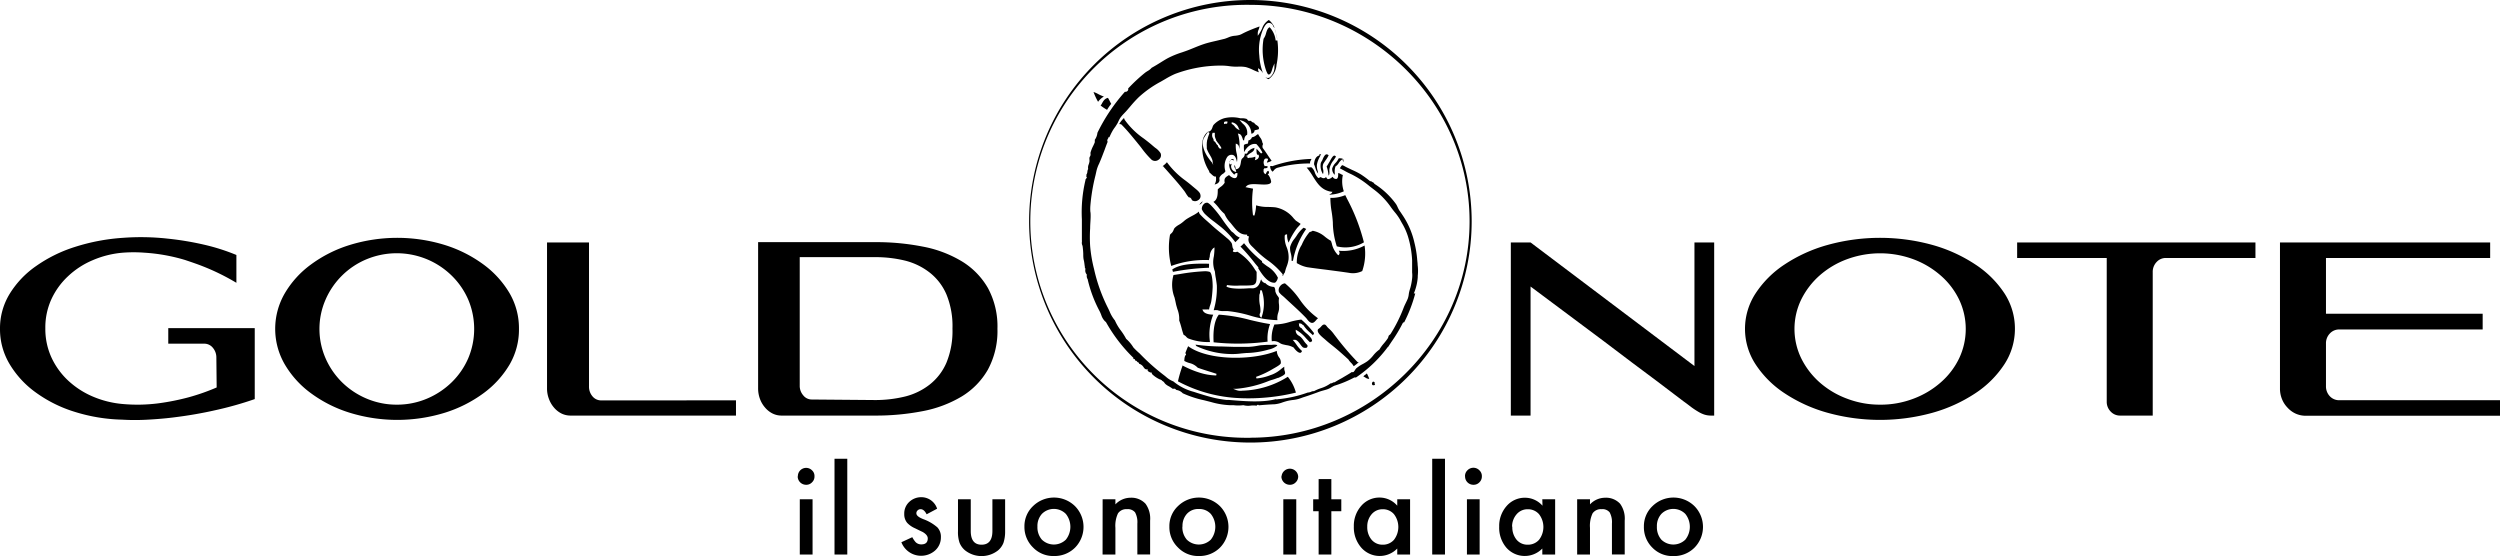 <svg id="Layer_1" data-name="Layer 1" xmlns="http://www.w3.org/2000/svg" xmlns:xlink="http://www.w3.org/1999/xlink" viewBox="0 0 416.89 92.73">
  <defs>
    <clipPath id="clip-path" transform="translate(0 -0.06)">
      <rect width="417" height="92.79" style="fill: none"/>
    </clipPath>
  </defs>
  <g style="isolation: isolate">
    <g style="clip-path: url(#clip-path)">
      <path d="M36.08,59.71a2.48,2.48,0,0,0-.59-1.66,1.83,1.83,0,0,0-1.43-.68h-6V54.78H42.48V66.61a57.55,57.55,0,0,1-6.65,1.87c-1,.23-2.11.45-3.31.66s-2.45.39-3.76.55-2.67.27-4.08.35-2.84.09-4.3,0a28.63,28.63,0,0,1-7.94-1.31A22.11,22.11,0,0,1,6,65.53,15.83,15.83,0,0,1,1.6,60.77,11.31,11.31,0,0,1,0,54.9a11,11,0,0,1,1.6-5.82A15.56,15.56,0,0,1,6,44.44a23.62,23.62,0,0,1,6.48-3.2,33.54,33.54,0,0,1,8-1.52,40.61,40.61,0,0,1,7.54.14,49.77,49.77,0,0,1,6,1,34,34,0,0,1,5.4,1.72v4.64a37.77,37.77,0,0,0-5.74-2.81c-.87-.34-1.82-.66-2.83-1a29.83,29.83,0,0,0-6.74-1.21,23.45,23.45,0,0,0-3.65,0,16,16,0,0,0-5,1.25,13.75,13.75,0,0,0-4.11,2.67,12.27,12.27,0,0,0-2.79,3.86,11.31,11.31,0,0,0-1,4.81,11.44,11.44,0,0,0,1,4.84,12.36,12.36,0,0,0,2.79,3.88,14.15,14.15,0,0,0,4.11,2.67,16.22,16.22,0,0,0,5,1.25,27.25,27.25,0,0,0,6-.12,39.39,39.39,0,0,0,5-1,35.45,35.45,0,0,0,4.67-1.64Z" transform="translate(0 -0.06)"/>
      <path d="M66.19,67.54a12.83,12.83,0,0,0,5-1,13.24,13.24,0,0,0,4.11-2.71,12.56,12.56,0,0,0,2.77-4,12.58,12.58,0,0,0,0-9.83,12.63,12.63,0,0,0-2.77-4,13.07,13.07,0,0,0-4.11-2.71,13.15,13.15,0,0,0-10.06,0A12.82,12.82,0,0,0,54.3,50a12.24,12.24,0,0,0,0,9.83,12.86,12.86,0,0,0,2.76,4,13.08,13.08,0,0,0,4.1,2.71A12.79,12.79,0,0,0,66.19,67.54ZM86.54,54.9A11.59,11.59,0,0,1,85,60.81a16.07,16.07,0,0,1-4.37,4.82,21.84,21.84,0,0,1-6.47,3.26,26.92,26.92,0,0,1-15.83,0,21.66,21.66,0,0,1-6.48-3.26,15.94,15.94,0,0,1-4.37-4.82,11.78,11.78,0,0,1,0-11.82,15.94,15.94,0,0,1,4.37-4.82,21.66,21.66,0,0,1,6.48-3.26,26.92,26.92,0,0,1,15.83,0,21.84,21.84,0,0,1,6.47,3.26A16.07,16.07,0,0,1,85,49,11.59,11.59,0,0,1,86.54,54.9Z" transform="translate(0 -0.06)"/>
      <path d="M122.73,66.82v2.54H95.11A3.42,3.42,0,0,1,93.6,69a4,4,0,0,1-1.24-1,4.64,4.64,0,0,1-.83-1.44,4.81,4.81,0,0,1-.31-1.75V40.49h7v24a2.47,2.47,0,0,0,.58,1.66,1.85,1.85,0,0,0,1.43.68Z" transform="translate(0 -0.06)"/>
      <path d="M145.93,66.77a20.85,20.85,0,0,0,5-.59,10.94,10.94,0,0,0,4.11-2,9.3,9.3,0,0,0,2.79-3.65,13.93,13.93,0,0,0,1-5.68,13.9,13.9,0,0,0-1-5.68,9.23,9.23,0,0,0-2.79-3.65,11,11,0,0,0-4.11-2,20.86,20.86,0,0,0-5-.58H133.36v21.4a2.39,2.39,0,0,0,.59,1.65,1.79,1.79,0,0,0,1.42.69Zm0-26.33a40,40,0,0,1,7.94.74,19.65,19.65,0,0,1,6.49,2.44,12.5,12.5,0,0,1,4.37,4.45,13.4,13.4,0,0,1,1.6,6.81,13.53,13.53,0,0,1-1.6,6.83,12.47,12.47,0,0,1-4.37,4.47,19.87,19.87,0,0,1-6.49,2.44,40.8,40.8,0,0,1-7.94.74H130.31A3.38,3.38,0,0,1,128.8,69a4,4,0,0,1-1.24-1,4.58,4.58,0,0,1-.84-1.44,5.08,5.08,0,0,1-.3-1.76V40.44Z" transform="translate(0 -0.06)"/>
      <path d="M285.85,40.49V69.36h-.48a3.7,3.7,0,0,1-1.14-.16,5,5,0,0,1-1-.46A13.08,13.08,0,0,1,282.1,68c-.4-.3-.84-.65-1.34-1l-1.49-1.13-3.06-2.32-4.11-3.07L267.5,57l-12.27-9.16V69.36h-3.29V40.49h3.29L282.56,61.1V40.49Z" transform="translate(0 -0.06)"/>
      <path d="M313.52,67.54a15.3,15.3,0,0,0,5.57-1,14.65,14.65,0,0,0,4.54-2.71,12.5,12.5,0,0,0,3.06-4,11.41,11.41,0,0,0,0-9.82,12.5,12.5,0,0,0-3.06-4,14.65,14.65,0,0,0-4.54-2.71,16,16,0,0,0-11.13,0A14.49,14.49,0,0,0,303.43,46a13.09,13.09,0,0,0-3.06,4,11.23,11.23,0,0,0,0,9.82,13.09,13.09,0,0,0,3.06,4A14.49,14.49,0,0,0,308,66.54,15.28,15.28,0,0,0,313.52,67.54ZM336,54.9a10.78,10.78,0,0,1-1.76,5.91,16.79,16.79,0,0,1-4.83,4.82,25.26,25.26,0,0,1-7.15,3.26,32.8,32.8,0,0,1-17.51,0,25.13,25.13,0,0,1-7.17-3.26,16.79,16.79,0,0,1-4.83-4.82,10.8,10.8,0,0,1,0-11.82,16.79,16.79,0,0,1,4.83-4.82,25.13,25.13,0,0,1,7.17-3.26,32.8,32.8,0,0,1,17.51,0,25.26,25.26,0,0,1,7.15,3.26A16.79,16.79,0,0,1,334.27,49,10.78,10.78,0,0,1,336,54.9Z" transform="translate(0 -0.06)"/>
      <path d="M376.11,40.49v2.59H361.22a2.06,2.06,0,0,0-1.6.68,2.36,2.36,0,0,0-.64,1.66V69.36h-5.45a2.1,2.1,0,0,1-1.57-.68,2.3,2.3,0,0,1-.65-1.66V43.08H336.37V40.49Z" transform="translate(0 -0.06)"/>
      <path d="M390.1,55a2.1,2.1,0,0,0-1.6.69,2.34,2.34,0,0,0-.63,1.66v7.11a2.37,2.37,0,0,0,.63,1.66,2.12,2.12,0,0,0,1.6.68h26.79v2.59H384.5a4.1,4.1,0,0,1-1.67-.35,4.15,4.15,0,0,1-1.37-1,4.35,4.35,0,0,1-.93-1.44,4.62,4.62,0,0,1-.33-1.75V40.49h35.05v2.59H387.87v9.3H414V55Z" transform="translate(0 -0.06)"/>
      <path d="M135.5,83.32v9.21h-2.13V83.32Zm-2.45-3.83a1.38,1.38,0,0,1,2.36-1,1.27,1.27,0,0,1,.41,1,1.31,1.31,0,0,1-.41,1,1.29,1.29,0,0,1-1,.41,1.4,1.4,0,0,1-1.39-1.4Z" transform="translate(0 -0.06)"/>
      <rect x="139.16" y="76.5" width="2.13" height="15.97"/>
      <path d="M156.27,84.89l-1.75.93c-.28-.56-.62-.85-1-.85a.69.69,0,0,0-.5.2.64.64,0,0,0-.21.49q0,.54,1.23,1a7.45,7.45,0,0,1,2.27,1.34,2.28,2.28,0,0,1,.59,1.66,2.91,2.91,0,0,1-1,2.23,3.53,3.53,0,0,1-5.59-1.41l1.82-.84a4,4,0,0,0,.57.84,1.32,1.32,0,0,0,.93.36c.72,0,1.08-.33,1.08-1,0-.38-.28-.73-.83-1.06l-.65-.31-.65-.32a3.92,3.92,0,0,1-1.3-.9,2.21,2.21,0,0,1-.49-1.49,2.61,2.61,0,0,1,.83-2,2.9,2.9,0,0,1,2-.79A2.77,2.77,0,0,1,156.27,84.89Z" transform="translate(0 -0.06)"/>
      <path d="M161.88,83.32V88.6c0,1.53.6,2.29,1.8,2.29s1.81-.76,1.81-2.29V83.32h2.12v5.33a6,6,0,0,1-.27,1.91,3.15,3.15,0,0,1-.92,1.29,4.45,4.45,0,0,1-5.47,0,3.2,3.2,0,0,1-.94-1.29,5.46,5.46,0,0,1-.26-1.91V83.32Z" transform="translate(0 -0.06)"/>
      <path d="M170.83,87.86a4.61,4.61,0,0,1,1.43-3.4,5,5,0,0,1,7,0,4.93,4.93,0,0,1,0,6.93,4.84,4.84,0,0,1-3.52,1.39,4.66,4.66,0,0,1-3.47-1.42A4.76,4.76,0,0,1,170.83,87.86Zm2.17,0a3.14,3.14,0,0,0,.74,2.19,2.87,2.87,0,0,0,4,0,3.44,3.44,0,0,0,0-4.29,2.81,2.81,0,0,0-4,0A3,3,0,0,0,173,87.89Z" transform="translate(0 -0.06)"/>
      <path d="M183.87,83.32H186v.85a3.47,3.47,0,0,1,2.51-1.11,3.2,3.2,0,0,1,2.51,1,4.2,4.2,0,0,1,.77,2.81v5.65h-2.13V87.38a3.41,3.41,0,0,0-.38-1.88,1.55,1.55,0,0,0-1.35-.53,1.66,1.66,0,0,0-1.5.7,4.84,4.84,0,0,0-.43,2.41v4.45h-2.14Z" transform="translate(0 -0.06)"/>
      <path d="M195,87.86a4.57,4.57,0,0,1,1.43-3.4,5,5,0,0,1,7,0,4.93,4.93,0,0,1,0,6.93,4.84,4.84,0,0,1-3.52,1.39,4.66,4.66,0,0,1-3.47-1.42A4.72,4.72,0,0,1,195,87.86Zm2.17,0a3.14,3.14,0,0,0,.74,2.19,2.87,2.87,0,0,0,4,0,3.44,3.44,0,0,0,0-4.29,2.59,2.59,0,0,0-2-.82,2.54,2.54,0,0,0-2,.82A3,3,0,0,0,197.19,87.89Z" transform="translate(0 -0.06)"/>
      <path d="M216.16,83.32v9.21H214V83.32Zm-2.45-3.83a1.39,1.39,0,0,1,2.77,0,1.34,1.34,0,0,1-.41,1,1.31,1.31,0,0,1-1,.41,1.4,1.4,0,0,1-1.39-1.4Z" transform="translate(0 -0.06)"/>
      <polygon points="222.01 85.25 222.01 92.47 219.89 92.47 219.89 85.25 218.98 85.25 218.98 83.26 219.89 83.26 219.89 79.89 222.01 79.89 222.01 83.26 223.67 83.26 223.67 85.25 222.01 85.25"/>
      <path d="M233,83.32h2.14v9.21H233v-1a4.08,4.08,0,0,1-6-.15,5.12,5.12,0,0,1-1.24-3.52,5,5,0,0,1,1.24-3.45,4,4,0,0,1,3.1-1.38A3.89,3.89,0,0,1,233,84.39Zm-5,4.57a3.23,3.23,0,0,0,.71,2.16,2.34,2.34,0,0,0,1.84.84,2.43,2.43,0,0,0,1.9-.81,3.5,3.5,0,0,0,0-4.28,2.42,2.42,0,0,0-1.89-.82,2.36,2.36,0,0,0-1.83.83A3.07,3.07,0,0,0,228,87.89Z" transform="translate(0 -0.06)"/>
      <rect x="238.83" y="76.5" width="2.13" height="15.97"/>
      <path d="M246.74,83.32v9.21h-2.12V83.32Zm-2.44-3.83a1.31,1.31,0,0,1,.4-1,1.38,1.38,0,0,1,2,0,1.31,1.31,0,0,1,.41,1,1.34,1.34,0,0,1-.41,1,1.32,1.32,0,0,1-1,.41,1.38,1.38,0,0,1-1.39-1.4Z" transform="translate(0 -0.06)"/>
      <path d="M257.19,83.32h2.14v9.21h-2.14v-1a4.08,4.08,0,0,1-6-.15A5.12,5.12,0,0,1,250,87.89a5,5,0,0,1,1.24-3.45,4,4,0,0,1,3.1-1.38,3.89,3.89,0,0,1,2.88,1.33Zm-5,4.57a3.22,3.22,0,0,0,.7,2.16,2.34,2.34,0,0,0,1.84.84,2.45,2.45,0,0,0,1.91-.81,3.5,3.5,0,0,0,0-4.28,2.44,2.44,0,0,0-1.89-.82,2.38,2.38,0,0,0-1.84.83A3.11,3.11,0,0,0,252.15,87.89Z" transform="translate(0 -0.06)"/>
      <path d="M263,83.32h2.14v.85a3.47,3.47,0,0,1,2.51-1.11,3.2,3.2,0,0,1,2.51,1,4.2,4.2,0,0,1,.77,2.81v5.65h-2.13V87.38a3.41,3.41,0,0,0-.38-1.88,1.53,1.53,0,0,0-1.34-.53,1.67,1.67,0,0,0-1.51.7,4.84,4.84,0,0,0-.43,2.41v4.45H263Z" transform="translate(0 -0.06)"/>
      <path d="M274.13,87.86a4.61,4.61,0,0,1,1.43-3.4,5,5,0,0,1,7,0,4.93,4.93,0,0,1,0,6.93A4.84,4.84,0,0,1,279,92.79a4.66,4.66,0,0,1-3.47-1.42A4.76,4.76,0,0,1,274.13,87.86Zm2.17,0a3.14,3.14,0,0,0,.74,2.19,2.87,2.87,0,0,0,4,0,3.44,3.44,0,0,0,0-4.29,2.81,2.81,0,0,0-4,0A3,3,0,0,0,276.3,87.89Z" transform="translate(0 -0.06)"/>
      <path d="M236.4,44.25c0-.32-.06-.65-.08-1a17.23,17.23,0,0,0-.46-2.73A13.47,13.47,0,0,0,234,36.11l-.46-.69-.18-.25a5.21,5.21,0,0,1-.3-.57,4.12,4.12,0,0,0-.24-.47,13,13,0,0,0-3.59-3.39h0a2.52,2.52,0,0,1-.21-.25.83.83,0,0,1-.25-.12.3.3,0,0,0-.24-.09h-.06l0,0a15.88,15.88,0,0,0-1.57-1.16,13.33,13.33,0,0,0-1.46-.74l-.88-.42-.25-.13a2.94,2.94,0,0,0-.44-.22c-.13,0-.23.18-.33.33l-.12.18.66.35a11.83,11.83,0,0,0,1.23.63,15.47,15.47,0,0,1,3.06,2l.77.59A12.67,12.67,0,0,1,232,34.69c.19.26.37.49.55.71a8.69,8.69,0,0,1,.92,1.29c.1.2.21.39.31.57a10.29,10.29,0,0,1,1,2.21,16.32,16.32,0,0,1,.7,4c0,.33,0,.64,0,1v.48c0,.17,0,.35,0,.54a4.39,4.39,0,0,1,0,1A10,10,0,0,1,235.2,48c-.06.2-.12.38-.17.57a5.35,5.35,0,0,0-.11.55,3.08,3.08,0,0,1-.16.73c-.1.25-.22.49-.33.72s-.25.51-.35.77a24.4,24.4,0,0,1-2.17,4.37.73.73,0,0,1-.19.2.51.51,0,0,0-.13.12.84.84,0,0,0-.07.19.93.93,0,0,1-.1.26,9.56,9.56,0,0,1-.67.87,6,6,0,0,0-.72,1l0,0,0,0a5.06,5.06,0,0,0-1,.94,5.51,5.51,0,0,1-1,1,7.54,7.54,0,0,1-.77.47,5.65,5.65,0,0,0-1.11.74,1.43,1.43,0,0,0-.19.27,2.51,2.51,0,0,1-.25.32l0,0h0a.28.28,0,0,1-.27,0h0c-.55.37-1.08.66-1.64,1-.4.22-.82.45-1.25.72l0,0h0a.49.49,0,0,0-.33.09.69.69,0,0,1-.34.09,5.65,5.65,0,0,1-1.63.81,7.25,7.25,0,0,0-1.14.49l0,0h0a.86.86,0,0,0-.46.09,1.59,1.59,0,0,1-.58.14,20.09,20.09,0,0,1-4.84,1.1.33.33,0,0,0-.13,0,.35.35,0,0,1-.33,0c-2.27.6-5.24.35-7.87.13l-.38,0a16.63,16.63,0,0,1-2.46-.45c-.78-.2-1.74-.49-3-.9a8.87,8.87,0,0,1-3.4-1.74v0h0a4,4,0,0,1-1.22-.76l-.31-.25a34.69,34.69,0,0,1-4.1-3.66A11.48,11.48,0,0,1,189,58a6.29,6.29,0,0,0-1.21-1.44l0,0,0,0a10.24,10.24,0,0,0-.87-1.37,8.09,8.09,0,0,1-1-1.69,5.77,5.77,0,0,1-.89-1.51c-.11-.24-.22-.48-.34-.71a27.65,27.65,0,0,1-2.25-6.35,23.26,23.26,0,0,1-.65-3.82,23.64,23.64,0,0,1,0-3c0-.66.08-1.35.08-2,0-.26,0-.52-.05-.77a6.94,6.94,0,0,1,0-.91,31,31,0,0,1,.86-5.14l.17-.76a5.48,5.48,0,0,1,.45-1.21l.05-.13c.31-.7.58-1.44.85-2.14q.24-.67.51-1.35c-.15-.21,0-.46.1-.59l0-.05.1-.17.07.08c.15-.32.29-.64.46-.94a5.47,5.47,0,0,1,.49-.76c.08-.11.16-.23.23-.35a3.74,3.74,0,0,0,.34-.62,5.77,5.77,0,0,1,.29-.55,5.87,5.87,0,0,1,.67-.79l.34-.36.63-.73a20.89,20.89,0,0,1,1.45-1.59,17.9,17.9,0,0,1,3.68-2.6l.76-.44a14.29,14.29,0,0,1,1.6-.84A21.67,21.67,0,0,1,203.29,11a10.27,10.27,0,0,1,1.68.09,7.84,7.84,0,0,0,.82.08,5.53,5.53,0,0,0,.71,0,5.65,5.65,0,0,1,1.26.08,7,7,0,0,1,1.19.46,8.2,8.2,0,0,0,1,.41h0a1.14,1.14,0,0,1-.15-.36l0-.34.27.21a2.47,2.47,0,0,1,.55.65h0A9.87,9.87,0,0,1,210,9.36a8.75,8.75,0,0,1,.49-4.08c.37-.94.71-1.38,1.07-1.4a.74.74,0,0,1,.74.51,1.24,1.24,0,0,0,.17.27l.06,0a3.22,3.22,0,0,0-.94-1.27,2.65,2.65,0,0,0-1.13,1.43,6.83,6.83,0,0,1-.49.88l-.23.33,0-.4a1.36,1.36,0,0,1,.15-.64,3.1,3.1,0,0,0,.15-.52c-.82.29-1.67.63-2.46,1l-.34.17a3,3,0,0,1-.52.24,4.06,4.06,0,0,1-.76.14,3.36,3.36,0,0,0-1.17.3c-.18.07-.37.15-.57.21l-1.41.34c-.7.16-1.36.31-2,.52s-1.17.43-1.74.66-.87.36-1.33.52l-.6.21a14.85,14.85,0,0,0-2.44,1c-.43.24-.83.49-1.23.74s-.92.57-1.42.84a2.43,2.43,0,0,1-.69.55c-.14.09-.27.17-.39.26a27.59,27.59,0,0,0-2.85,2.65.39.39,0,0,1,0,.26.5.5,0,0,1-.37.29l-.17,0A30.07,30.07,0,0,0,183,22.21a2.39,2.39,0,0,1-.44,1.17,1.93,1.93,0,0,1,0,.34v.08c-.08.2-.17.39-.26.58a6.24,6.24,0,0,0-.45,1.12.57.57,0,0,0,0,.18,1.13,1.13,0,0,1,0,.26,1.12,1.12,0,0,1-.11.25.61.61,0,0,0-.07.17,1.37,1.37,0,0,0,0,.3,1.54,1.54,0,0,1,0,.37,2.83,2.83,0,0,1-.12.44,1.33,1.33,0,0,0-.1.72l0,.07,0,0a1,1,0,0,0-.12.4,1,1,0,0,1-.17.53.61.61,0,0,1,0,.22c0,.08,0,.12,0,.16l.11.13-.13.08a.43.43,0,0,0,0,.05A.45.45,0,0,1,181,30h0l0,.06,0,.07a23.09,23.09,0,0,0-.59,6.51c0,.64,0,1.31,0,1.95,0,.3,0,.6,0,.88s0,.43,0,.65a1.65,1.65,0,0,1,0,.32.66.66,0,0,0,0,.26.71.71,0,0,0,.06.23,1.11,1.11,0,0,1,.07.26,11.65,11.65,0,0,1,.1,1.2c0,.35,0,.71.09,1.06s.11.74.18,1.12c0,.1,0,.17,0,.21v0l0,0,.08,0V45a1,1,0,0,0,.19.78l.05.06,0,.08a1,1,0,0,0,.16.73v.06a21.6,21.6,0,0,0,2,5.29c.09.18.17.38.25.58a2.55,2.55,0,0,0,.64,1.07.43.43,0,0,0,.13.09l0,0,0,0A26,26,0,0,0,189,59.73l0,0v0a.94.94,0,0,0,0,.09c0,.11,0,.11.18.14h.09l0,.09a.2.2,0,0,1,0,.13l.09,0a.48.48,0,0,1,.32.27.27.27,0,0,1,.19.08.25.25,0,0,1,.07.18,1.3,1.3,0,0,1,.75.57c.14.2.26.36.5.38l.24,0-.11.17a.17.17,0,0,1,.15.12s0,0,0,.06l.06,0a.93.93,0,0,0,.39.18h.15l0,.15c0,.06.11.17.18.23a4.65,4.65,0,0,0,1.23.79l.11,0v.05a.31.31,0,0,1,.22.17.84.84,0,0,1,.39.35,1.22,1.22,0,0,0,.15.17,2.75,2.75,0,0,0,.59.39,4.63,4.63,0,0,1,.59.39l.09,0a.24.24,0,0,0,.15,0h.06l.05,0,.05,0,.24.21a1.75,1.75,0,0,1,1.06.55,17,17,0,0,0,3.57,1.17l1.14.29a13.45,13.45,0,0,0,3.17.53l.61,0a6.33,6.33,0,0,0,1.57,0h.07a3,3,0,0,0,1.1.08,3.86,3.86,0,0,1,1.1,0,.24.24,0,0,1,.28-.14h0l0,0,.08.08c.84-.08,1.66-.14,2.66-.18a5.15,5.15,0,0,0,1.32-.32c.31-.1.63-.2.95-.27a7.62,7.62,0,0,1,.77-.12,5.47,5.47,0,0,0,1-.2l.35-.12c.16-.06.34-.13.55-.19.9-.29,1.76-.6,2.48-.87.25-.09.51-.16.76-.23s.41-.11.6-.18a3.77,3.77,0,0,0,.67-.33c.16-.09.32-.18.49-.26A18,18,0,0,0,225.85,63l0,0h0l.15,0,.13,0a21.82,21.82,0,0,0,5.2-4.95l.12-.16,0,.06.58-.88a24.72,24.72,0,0,0,1.9-3.16h0v0a.44.44,0,0,1,.18-.11l.05,0A23.91,23.91,0,0,0,236,49h-.25l.09-.19a8.57,8.57,0,0,0,.58-2.52l0-.24A7.4,7.4,0,0,0,236.4,44.25Z" transform="translate(0 -0.06)"/>
      <path d="M195.52,63.57v0h0v0Z" transform="translate(0 -0.06)"/>
      <path d="M229.23,63.81c-.09-.08-.22-.15-.32-.07a.4.4,0,0,0-.09.46c.08.15.29.11.42.06s0-.08,0-.2A1.81,1.81,0,0,1,229.23,63.81Z" transform="translate(0 -0.06)"/>
      <path d="M227.93,62.33a2.75,2.75,0,0,1-.26.22,1.24,1.24,0,0,0-.32.28l.3.16a1.12,1.12,0,0,0,.68.25,6.19,6.19,0,0,0-.34-.8Z" transform="translate(0 -0.06)"/>
      <path d="M227.55,41a7.34,7.34,0,0,1-4.28.87l0,.06a.48.48,0,0,1,0,.61l-.09.09-.1-.08a3.88,3.88,0,0,1-1-1.93c-.05-.13-.09-.26-.13-.39a8,8,0,0,1-1-.69,4.35,4.35,0,0,0-2.06-1,1.15,1.15,0,0,1-.5.21,8.15,8.15,0,0,0-1.34,2.19L217,41a5.51,5.51,0,0,0-.75,2.94l.25.13a5.13,5.13,0,0,0,1.49.55c1,.15,2.11.29,3.17.42,1.34.18,2.73.35,4,.55a3.47,3.47,0,0,0,2-.33A8.9,8.9,0,0,0,227.55,41Z" transform="translate(0 -0.06)"/>
      <path d="M220.79,56.52l.21.18c.39.36.82.7,1.2,1l.11.09c.78.62,1.47,1.24,2.13,1.84l.41.37,0,0v0a2.65,2.65,0,0,0,.42.53,2.61,2.61,0,0,1,.47.6,6.09,6.09,0,0,0,.84-.68l-.12,0h-.07l0,0a46.13,46.13,0,0,1-3.63-4.25l-.27-.35a5.64,5.64,0,0,0-.89-1,2.23,2.23,0,0,1-.33-.35,1.2,1.2,0,0,0-.3-.3c-.29-.08-.45.07-.68.33l-.13.14a1.83,1.83,0,0,1-.26.21.68.68,0,0,0-.12.11C219.54,55.47,220.32,56.13,220.79,56.52Z" transform="translate(0 -0.06)"/>
      <path d="M224.33,32.6a6.07,6.07,0,0,1-2.48.46,13.62,13.62,0,0,0,.2,2.25,18.29,18.29,0,0,1,.21,1.83,13.34,13.34,0,0,0,.66,4,6,6,0,0,0,4.52-.67,32.17,32.17,0,0,0-2.81-7.26Z" transform="translate(0 -0.06)"/>
      <path d="M222.57,29.21a3.23,3.23,0,0,0,0-.44,2.34,2.34,0,0,1,.11-.88l0-.06,0,0a1.73,1.73,0,0,0,.55-.56,2.11,2.11,0,0,1,.51-.57l.17-.11,0,.19a.46.46,0,0,0,.17.28,1.91,1.91,0,0,1-.08-.44c-.14-.16-.45-.17-.76-.16a2.85,2.85,0,0,1-.51.75,2.37,2.37,0,0,0-.58.95A1.3,1.3,0,0,0,222.57,29.21Z" transform="translate(0 -0.06)"/>
      <path d="M218,28h-.11a10.17,10.17,0,0,1,1.05,1.48c.75,1.19,1.45,2.31,3.06,2.55l.19,0-.08.17a.44.44,0,0,1-.38.21h0l0,.11a6,6,0,0,0,2.36-.56,5.12,5.12,0,0,1-.16-2.72,1.76,1.76,0,0,1-.37-.17,1.08,1.08,0,0,0-.41-.15.61.61,0,0,0,0,.14c0,.31,0,.69-.25.83l0,0h0a.6.6,0,0,1-.62-.27l-.08-.08a1.13,1.13,0,0,1-.74.39h-.05l0,0a.79.79,0,0,1-.29-.39.37.37,0,0,1-.28.22.58.58,0,0,1-.45-.09l-.16-.07-.07,0a.46.46,0,0,1-.35.13h0l0,0a2.25,2.25,0,0,1-.56-.91,1.68,1.68,0,0,0-.58-.87Z" transform="translate(0 -0.06)"/>
      <path d="M221.22,27.82a5.59,5.59,0,0,1,.32,1.52c.16-.14.16-.38.15-.71a1.36,1.36,0,0,1,0-.35,3.12,3.12,0,0,1,.69-1.49c.14-.2.28-.4.4-.61-.09-.12-.19-.18-.27-.17-.24,0-.5.49-.68.8l-.11.21-.15.24A4,4,0,0,1,221.22,27.82Z" transform="translate(0 -0.06)"/>
      <path d="M220.62,29.1a1.53,1.53,0,0,0,0-.86,1.47,1.47,0,0,1,.05-.87c.11-.19.25-.39.38-.58a4.49,4.49,0,0,0,.51-.84.51.51,0,0,0-.39-.15c-.27.06-.47.51-.62.84,0,.1-.1.21-.15.31a1.38,1.38,0,0,0-.15.3A2.6,2.6,0,0,0,220.62,29.1Z" transform="translate(0 -0.06)"/>
      <path d="M219.81,29a3.89,3.89,0,0,0-.09-.47,2.81,2.81,0,0,1-.12-1,4.1,4.1,0,0,1,.55-1.43c0-.11.11-.21.16-.31a1.17,1.17,0,0,0-.31,0,.17.17,0,0,1,0,.14v.08l-.08,0c-.46.16-.73.64-.8,1.43a6.56,6.56,0,0,1,.23.62A2.6,2.6,0,0,0,219.81,29Z" transform="translate(0 -0.06)"/>
      <path d="M216.57,54l.11,0a.55.55,0,0,1,.49.18.56.56,0,0,0,.15.1h.06l0,.05a5.77,5.77,0,0,0,1.13,1.24q.21.18.42.39v0a1,1,0,0,0,.2-.34A14.07,14.07,0,0,0,217,53.35a11.38,11.38,0,0,0-1.9.39,8.85,8.85,0,0,1-2.58.43,5.69,5.69,0,0,0-.44,2.8,1.74,1.74,0,0,1,1.32.28,1.76,1.76,0,0,0,.44.21c.21.06.43.1.64.15a3.29,3.29,0,0,1,1.25.41h0l0,0c.25.38.77.91,1.1.87.12,0,.21-.12.29-.3a5.38,5.38,0,0,1-.92-1.05c-.15-.21-.3-.42-.47-.62l-.17-.19.25,0c.42-.07.7.33,1,.71a2.74,2.74,0,0,0,.45.54.77.77,0,0,0,.32.09l.24,0a.33.33,0,0,0,.17-.49,4.16,4.16,0,0,1-.58-.69,3.72,3.72,0,0,0-.52-.64l-.24-.18a1,1,0,0,1-.58-.77v-.25l.22.12a5.64,5.64,0,0,1,1.49,1.29c.22.23.44.47.68.69a.54.54,0,0,1,.22-.14c.09,0,.11,0,.12-.09a1,1,0,0,0-.16-.47,4.92,4.92,0,0,0-.79-.81,4.25,4.25,0,0,1-.82-.87l0,0a.56.56,0,0,1-.4-.65Z" transform="translate(0 -0.06)"/>
      <path d="M219.78,53.13A12.46,12.46,0,0,1,216.73,50a13.23,13.23,0,0,0-2.45-2.69,1.12,1.12,0,0,0-.82.48,1,1,0,0,0-.17,1,3.22,3.22,0,0,0,.62.62l.25.22.6.56c1,.92,2.05,1.87,2.94,2.79a3.24,3.24,0,0,1,.29.34,2.46,2.46,0,0,0,.33.37c.55.44.83.15,1.25-.36Z" transform="translate(0 -0.06)"/>
      <path d="M212.09,27.74h0a.58.58,0,0,1-.19,0l-.08,0a1.11,1.11,0,0,0,.39.95l.18-.18a1.32,1.32,0,0,1,.56-.45,19.86,19.86,0,0,1,5.51-.74.84.84,0,0,1,.15-.56l.09-.2a21.84,21.84,0,0,0-6.55,1.22Z" transform="translate(0 -0.06)"/>
      <path d="M215.61,43.56a13.29,13.29,0,0,1,2.21-5.32l-.19-.09a.76.76,0,0,0-.26-.11,5.48,5.48,0,0,0-1.18,1.38l-.28.39a3.83,3.83,0,0,0-.78,1.45,2.9,2.9,0,0,0,.11,1,3.74,3.74,0,0,1,.13,1.28Z" transform="translate(0 -0.06)"/>
      <path d="M210.51,23.85a1.82,1.82,0,0,0-.4-.9,4.26,4.26,0,0,1-.31-.53,1.55,1.55,0,0,0-.32.2,1.38,1.38,0,0,1-.71.33.78.78,0,0,1-.6.53,1.06,1.06,0,0,1-.1.5l0,.06H208a1,1,0,0,0-.56.19,3.86,3.86,0,0,0,0,.75c0,.16,0,.31,0,.47.54-1,1.23-1.48,2-1.38h.06l0,0,.07.08a5.83,5.83,0,0,1,.95,1.35l-.22.16a5.66,5.66,0,0,1-.42-.43,4,4,0,0,0-.35-.36v.19c0,.31,0,.64.14.8l.06,0h.16l0,.08a.42.42,0,0,1,0,.38.64.64,0,0,1-.38.36l-.26.1.08-.27a.74.74,0,0,0,0-.23l0-.1a2.35,2.35,0,0,1-.78.18c-.13,0-.26,0-.38.06l-.1,0-.05-.1a.25.25,0,0,1,0-.07c0-.09-.06-.12-.09-.12l-.24-.05L208,26a2.18,2.18,0,0,1,.54-.42c.31-.19.58-.35.64-.74l0-.12h.19l0,0a1.58,1.58,0,0,0-1.06.46l-.23.17,0,.08a.39.39,0,0,1-.23.26.31.31,0,0,1-.27-.05l0,0a1.3,1.3,0,0,1-.07.41,1,1,0,0,1-.27.36.67.67,0,0,0-.22.27,2.56,2.56,0,0,0-.1.48c-.08.46-.17,1-.72,1.11l-.15,0,0-.15a4.1,4.1,0,0,0-.15-.53.35.35,0,0,0-.07.15,1.09,1.09,0,0,0,.13.42,1.83,1.83,0,0,1,.14.35l.05.23-.22-.06a.92.92,0,0,1-.61-.68.67.67,0,0,1,.12-.61l0-.05s0,0,0,0a.26.26,0,0,1-.29.12h-.09l0-.09a.54.54,0,0,1,.13-.58.42.42,0,0,1,.46,0s0,0,.07.05l0-.2a.38.38,0,0,0-.39,0,1.36,1.36,0,0,0-.32,1.22,1.92,1.92,0,0,0,.55,1.06l.09.1c.07.07.14.15.19.16l.05-.06a.36.36,0,0,1,.34-.2h.12l0,.12c0,.47-.14.64-.3.7-.34.12-.85-.21-1.1-.49l-.14.09c-.4.25-.72.44-.59,1.14v0l0,.05a2.32,2.32,0,0,1-.71.72,4.21,4.21,0,0,0-.44.39c0,.76,0,1.72-.73,2.08a8.2,8.2,0,0,1,.85.92,6.71,6.71,0,0,0,1,1.08l0,0,0,0a5,5,0,0,0,1,1.5l.17.21.2.25c.69.85,1.23,1.51,2.27,1.5h.14v.14a.36.36,0,0,1,0,.11.35.35,0,0,1,.17,0l.11.05,0,.12c-.24.82.23,1.27.73,1.74l.33.33a16.1,16.1,0,0,0,2.08,1.79,12.57,12.57,0,0,1,2.5,2.32l0,0v.3l.06,0a1.4,1.4,0,0,1,.31-.58,6.89,6.89,0,0,1,.3-1,5.09,5.09,0,0,0,.31-1.16,4.39,4.39,0,0,0-.32-2.08,4.27,4.27,0,0,1-.32-1.76s0-.06,0-.06l0,0,0-.07a.34.34,0,0,1,.23-.22l.17,0v.17a3.16,3.16,0,0,0,.25,1.2,11.71,11.71,0,0,1,1.43-2.46l.25-.27a4.92,4.92,0,0,0,.33-.39c-.11-.09-.39-.27-.53-.37l-.27-.18-.34-.35a5,5,0,0,0-3.05-1.86c-.44-.05-.85-.06-1.24-.07a6.54,6.54,0,0,1-2-.27,6.31,6.31,0,0,1-.24,1.55l0,.13-.27,0a16.6,16.6,0,0,1,0-4.46l-.78-.15-.22-.05-.26-.05.19-.19c.38-.38,1.21-.33,2.09-.28s2,.12,2-.46a2.44,2.44,0,0,0-.45-1.09l-.13-.11.14-.11c.11-.09.11-.22,0-.47-.18,0-.25.1-.35.29a.91.91,0,0,1-.07.14l-.07.13-.13-.09a.55.55,0,0,1-.2-.5c0-.1,0-.19,0-.23l.18-.22c.14.1.37,0,.5-.11a.65.65,0,0,1,0-.16h0a1,1,0,0,0-.43-.05h-.1l0-.08a1.06,1.06,0,0,1,0-1.06.39.39,0,0,1,.48-.09l.1,0v.1a.79.79,0,0,1-.11.33.33.33,0,0,0-.06.2l.07,0a2.57,2.57,0,0,0,.71-.29l-.48-.69c-.32-.48-.66-1-1-1.44v0h0a.79.79,0,0,1,.05-.65A.9.9,0,0,0,210.51,23.85Z" transform="translate(0 -0.06)"/>
      <path d="M216.1,65.53a7.14,7.14,0,0,0-1.35-2.64,15,15,0,0,1-7.59,2.32,2,2,0,0,1-1-.1l-.54-.22.58,0a18.54,18.54,0,0,0,5.29-1.27,6.15,6.15,0,0,1,.65-.22,9.17,9.17,0,0,0,.92-.32l.08,0c.33-.14,1.09-.47,1.15-.73a.86.86,0,0,0-.06-.43,1.28,1.28,0,0,1-.07-.28c0-.1,0-.2,0-.28s0-.1,0-.15a6.25,6.25,0,0,0-.54.4,5.17,5.17,0,0,1-1.49.91l-.26.09a8.07,8.07,0,0,1-2.35.56l-.06-.27a15.53,15.53,0,0,0,2.87-1.36l.25-.14c.35-.2.94-.54,1-.76a1.32,1.32,0,0,0-.3-1,2.05,2.05,0,0,1-.37-1.07c-4.08,1.66-11.49,1.63-14.78-.78-.18.4-.34.8-.48,1.19a.17.17,0,0,1,.1.07.2.2,0,0,1,0,.2v0l0,0c-.22.17-.25.69-.26,1a4.18,4.18,0,0,0,.86.35,2.78,2.78,0,0,1,1.38.78c.58.21,1.2.4,1.79.59.44.13.9.28,1.34.43l-.05.27a9.86,9.86,0,0,1-2.71-.45A15.87,15.87,0,0,1,197.18,61l0,.09a20.73,20.73,0,0,0-.75,2.56,23.8,23.8,0,0,0,10.29,2.8A33.37,33.37,0,0,0,216.1,65.53Z" transform="translate(0 -0.06)"/>
      <path d="M201.61,43.43c0-.19.09-.4.13-.62a1.92,1.92,0,0,1,.56-1.34l.22-.16v.28a10.94,10.94,0,0,1-.1,1.21,4.41,4.41,0,0,0,.18,2.56l0,0v0a9.31,9.31,0,0,0,.15,1.1c.06.4.13.81.17,1.24a13,13,0,0,1-.53,4.08.58.58,0,0,0,.19,0,1.17,1.17,0,0,1,.3,0H203a2.77,2.77,0,0,0,1.14.15h.53a20,20,0,0,1,3.77.75,17.34,17.34,0,0,0,4.58.77,2.74,2.74,0,0,1,.14-1.27,3.72,3.72,0,0,0,.12-.51,4.75,4.75,0,0,0,0-.84,3.64,3.64,0,0,1,0-1.06,1.85,1.85,0,0,0-.21-.34,2.15,2.15,0,0,1-.41-.83l0-.17c-.07-.35-.09-.46-.28-.53a2,2,0,0,1-1.42-.68v.07l-.24-.12a.83.83,0,0,1-.36-.41l-.07-.12s0,.08-.05.13c-.18.57-.4,1.22-1.2,1.36a1.46,1.46,0,0,1-.42,0c-.11,0-.24,0-.35,0-.86.07-2.93.19-3.75-.28l.09-.26a10,10,0,0,0,2.23.08c.34,0,.69,0,1,0a6.81,6.81,0,0,0,1-.06c.68-.12.71-.67.71-1.55,0-.22,0-.44,0-.66l-.26-.36a9.09,9.09,0,0,0-2.93-3l-.08,0a.74.74,0,0,1-.6,0l-.08,0,0-.09a.77.77,0,0,1,.14-.33c-.16-.08-.2-.3-.25-.57a1.48,1.48,0,0,0-.11-.46,3.46,3.46,0,0,0-.8-.84l0,0c-.35-.31-.71-.6-1.05-.88-.59-.48-1.14-.94-1.71-1.47l-.53-.47a13.48,13.48,0,0,1-1.21-1.16.91.91,0,0,1-.14-.3s0-.09,0-.13a6.44,6.44,0,0,1-1.15.72c-.31.17-.64.35-.95.55a4.49,4.49,0,0,0-.44.35,5.93,5.93,0,0,1-.56.43l-.26.16a3,3,0,0,0-.74.57,2.29,2.29,0,0,0-.13.27,1.73,1.73,0,0,1-.18.36,1.39,1.39,0,0,1-.23.25.55.55,0,0,0-.2.25,12.26,12.26,0,0,0,.21,5.16A16.33,16.33,0,0,1,201.61,43.43ZM210,49.51c0-.16,0-.32.07-.47s.06-.38.07-.56l.27,0a6.94,6.94,0,0,1,0,4.39l-.09.19-.14-.15a.55.55,0,0,1-.06-.62,1,1,0,0,0,.06-.22,4.34,4.34,0,0,0-.09-1.16A5.6,5.6,0,0,1,210,49.51Z" transform="translate(0 -0.06)"/>
      <path d="M209.81,44.79l.09.14c.57.89,1.54,2.38,2.7,2.27a.55.55,0,0,0,.23-.21,1.4,1.4,0,0,0,.27-.68h0s-.08,0-.1-.13a4.62,4.62,0,0,0-1.7-1.73c-.26-.19-.54-.39-.79-.6l-.06-.05v-.08c0-.06,0-.09,0-.11a18,18,0,0,1-3-3,5.75,5.75,0,0,1-.5.49l-.12.11h0l.06,0A30.73,30.73,0,0,1,209.3,44l.48.57a.2.2,0,0,1,.06.18A.09.09,0,0,1,209.81,44.79Z" transform="translate(0 -0.06)"/>
      <path d="M213,6.81l-.28,0a3.81,3.81,0,0,0-1-2.21c-.35.17-.47.58-.6,1a2.57,2.57,0,0,1-.41.92,10.74,10.74,0,0,0,.38,5.18c.17.49.33.75.4.77.34.08.5-.33.67-.89a2.27,2.27,0,0,1,.11-.34l.25-.62,0,.67a2.15,2.15,0,0,1-.82,1.71.64.64,0,0,1-.71-.11,1.18,1.18,0,0,0,.57.37,3.27,3.27,0,0,0,1.31-2.4,11.8,11.8,0,0,0-.3-6h0a5.87,5.87,0,0,0,.16.6A4.81,4.81,0,0,1,213,6.81Z" transform="translate(0 -0.06)"/>
      <path d="M199.52,57.78a14.15,14.15,0,0,0,6.17,1.32A11.48,11.48,0,0,0,207,59l.78-.07a14.32,14.32,0,0,0,3.81-.59,3.26,3.26,0,0,0,1.39-.64.09.09,0,0,0,0-.07c-.17-.14-.71-.09-.94-.06h-.1l-.74,0-.75.05c-.25,0-.52.07-.8.11a9.87,9.87,0,0,1-1.42.17h-.11c-.76,0-1.56,0-2.38,0l-1.91-.06a33.85,33.85,0,0,1-4.47-.31A.73.73,0,0,0,199.52,57.78Z" transform="translate(0 -0.06)"/>
      <path d="M208.44,53.41a26.6,26.6,0,0,0-5.19-.88c-.69.87-1,2.5-.87,4.61a37.33,37.33,0,0,0,9-.11,6.74,6.74,0,0,1,.41-2.93C210.6,53.92,209.5,53.66,208.44,53.41Z" transform="translate(0 -0.06)"/>
      <path d="M205.38,38.67h0a23,23,0,0,1-1.5-1.95,18.48,18.48,0,0,0-1.94-2.42,2.75,2.75,0,0,0-.53-.42.68.68,0,0,0-.62.17,1.1,1.1,0,0,0-.38.9,2.71,2.71,0,0,0,.51.78,13.59,13.59,0,0,0,1.61,1.34l.92.72A13.83,13.83,0,0,1,206,40.45l.27-.27a3.17,3.17,0,0,0,.46-.51,2.23,2.23,0,0,1-.84-.57A2.38,2.38,0,0,0,205.38,38.67Z" transform="translate(0 -0.06)"/>
      <path d="M196.09,50.7c.06.3.16.6.24.89a4.51,4.51,0,0,1,.31,1.92c.15.39.27.81.38,1.21a10.8,10.8,0,0,0,.36,1.18,1.06,1.06,0,0,1,.43.32,1.48,1.48,0,0,0,.3.26,9,9,0,0,0,3.44.62l.22,0a8.86,8.86,0,0,1,.54-4.57c-.58,0-1.44-.13-1.7-.64l-.11-.22.25,0,.36,0a3.08,3.08,0,0,1,.51,0,3.53,3.53,0,0,1,.19-.73,3.68,3.68,0,0,0,.19-.71,21.53,21.53,0,0,0,.22-2.33c0-1-.11-2.27-.48-2.5a2.71,2.71,0,0,0-.83-.11,32.69,32.69,0,0,0-4.22.48l-1,.15a5.81,5.81,0,0,0,.17,3.75Q196,50.25,196.09,50.7Z" transform="translate(0 -0.06)"/>
      <path d="M195.48,45a1.09,1.09,0,0,1,.05.17.79.79,0,0,0,.08.22,37.31,37.31,0,0,1,6-.68,1.93,1.93,0,0,1,0-.24,2.75,2.75,0,0,0,0-.43C199.38,44,196.88,44,195.48,45Z" transform="translate(0 -0.06)"/>
      <path d="M199.22,31.42l-.3-.25c-.4-.35-.83-.69-1.24-1a13.81,13.81,0,0,1-3.09-3.06l0,0a3.18,3.18,0,0,1-.53.51l-.2.17H194l0,.05.49.54c1,1.14,2.08,2.32,3,3.53.1.13.18.27.27.41a3.92,3.92,0,0,0,.48.65l.06,0a.45.45,0,0,1,.25.11.79.79,0,0,1,.17.25.44.44,0,0,0,.06.12.87.87,0,0,0,1,0,.79.79,0,0,0,.39-.92C200.14,32.17,199.63,31.75,199.22,31.42Z" transform="translate(0 -0.06)"/>
      <path d="M200,34.2a1,1,0,0,0,.56-.57A1.69,1.69,0,0,0,200,34.2Z" transform="translate(0 -0.06)"/>
      <path d="M187.5,19.84a.16.16,0,0,1-.13-.07l-.18.22a3.43,3.43,0,0,0-.55.76.93.93,0,0,1,.34.05h0l0,0c1,1,1.79,2,2.67,3.06l.05.07c.21.25.42.51.62.77a15.07,15.07,0,0,0,1.72,2,.94.94,0,0,0,1.15,0,.88.88,0,0,0,.34-1.1,3.11,3.11,0,0,0-.91-.91l-.36-.3c-.49-.43-1-.83-1.53-1.23A12.81,12.81,0,0,1,187.52,20l0,0Z" transform="translate(0 -0.06)"/>
      <path d="M183.53,17.65c.3.24.64.47,1,.68l.08.05a7.41,7.41,0,0,1,.69-1l-.22-.41a5.54,5.54,0,0,0-.32-.59c-.58.12-.82.59-1.08,1.08A2.26,2.26,0,0,1,183.53,17.65Z" transform="translate(0 -0.06)"/>
      <path d="M184.08,16.16l0,0a6.38,6.38,0,0,1-.92-.4,4.38,4.38,0,0,0-.81-.36,11.44,11.44,0,0,0,.76,1.64A3,3,0,0,1,184.08,16.16Z" transform="translate(0 -0.06)"/>
      <path d="M208.51.06A36.9,36.9,0,1,0,245.41,37,36.94,36.94,0,0,0,208.51.06Zm0,73a36.1,36.1,0,1,1,0-72.19c19.9,0,36.55,16.2,36.55,36.1S228.41,73.05,208.51,73.05Z" transform="translate(0 -0.06)"/>
      <path d="M209.56,20.94a1.18,1.18,0,0,1-.44-.42.66.66,0,0,1-.41-.19.46.46,0,0,0-.19-.13h-.07a.47.47,0,0,1-.26,0A.6.6,0,0,1,208,20l-.12-.11a2.56,2.56,0,0,0-.62-.11l-.44,0a5.56,5.56,0,0,0-2.69,0,3.91,3.91,0,0,0-1.77,1.12,1.46,1.46,0,0,0-.17.38c-.12.32-.25.69-.79.76a2.51,2.51,0,0,0-.88,1.68,7.53,7.53,0,0,0,1.09,4.84v0l.08.27c.12.09.22.19.33.29s.42.41.61.38l.14,0,0,.14a1.83,1.83,0,0,1-.23,1.19c.39-.11.67-.2.82-.63a.92.92,0,0,0,0-.18.92.92,0,0,1,0-.36A1.53,1.53,0,0,1,204,29a1.38,1.38,0,0,0,.35-.38,2.79,2.79,0,0,1,.24-2.29.89.89,0,0,1,.78-.46c.62,0,.78.64.9,1.22a3.41,3.41,0,0,0-.06-1.48,5.19,5.19,0,0,1-.14-1.37V24l.19.08c.32.13.37.5.41.82,0,0,0,0,0,.07a7.13,7.13,0,0,0-.17-2.39l-.08-.26.26.08c.31.09.45.51.58.92a1.21,1.21,0,0,1,.05.14.66.66,0,0,1,.15,0c.05-.37.13-.78.5-.91a1.94,1.94,0,0,0-.71-1.86l-.23-.25-.33-.39.49.16a2.27,2.27,0,0,1,1.48,2.13.41.41,0,0,0,.28-.08.62.62,0,0,0,.27-.41l0-.08.08,0,.25-.06a1.31,1.31,0,0,0,.38-.12C210,21.26,209.83,21.13,209.56,20.94Zm-7.45,6.23a2,2,0,0,1-.19-.22l-.24-.31c-.17-.23-.33-.46-.48-.71l-.17-.32a2.87,2.87,0,0,1-.18-.4,4.3,4.3,0,0,1-.23-.75,2.69,2.69,0,0,1,0-1,1.09,1.09,0,0,1,.07-.24l.06-.12c.08-.15.18-.31.28-.46l.08-.11c0-.07.09-.13.13-.19l.12-.19,0-.05h.12a.2.2,0,0,1,.19.15h0v.06l-.12.32-.15.44c0,.13-.08.26-.11.4l0,.09a1.84,1.84,0,0,0-.05.41v0a2.9,2.9,0,0,0,0,.51,1.06,1.06,0,0,0,0,.19c0,.06,0,.12,0,.18a4.66,4.66,0,0,0,.3.68l.19.33.08.14.16.28a3.51,3.51,0,0,1,.24.61.83.83,0,0,1,0,.15l.1.53Zm1.56-2.4a.16.16,0,0,1-.12.08h-.05a.33.33,0,0,1-.25-.17l-.05-.07-.1-.17a.41.41,0,0,1,0-.09s0-.05-.05-.06a1.1,1.1,0,0,1-.23-.26l-.06-.1a.83.83,0,0,0-.31-.34l-.06,0v-.08s0-.05,0-.08l0,0a1.31,1.31,0,0,0-.11-.29,1,1,0,0,1-.07-.93l0,0,0,0h.37v.29a.57.57,0,0,0,0,.13s0,.08,0,.12a2,2,0,0,0,.14.47l.06.13,0,.09q.14.21.3.42l.09.11.18.24a3,3,0,0,1,.34.57l0,.08Zm1-4.15a.31.31,0,0,1-.29.07h-.08l-.19.06v-.2c0-.24.27-.23.36-.23h.21l0,.12A.22.22,0,0,1,204.62,20.62Zm2.06,1.16-.32-.16a1.78,1.78,0,0,1-.51-.47,1.24,1.24,0,0,0-.51-.43l0-.27a1.41,1.41,0,0,1,1.17,1Z" transform="translate(0 -0.06)"/>
    </g>
  </g>
</svg>
